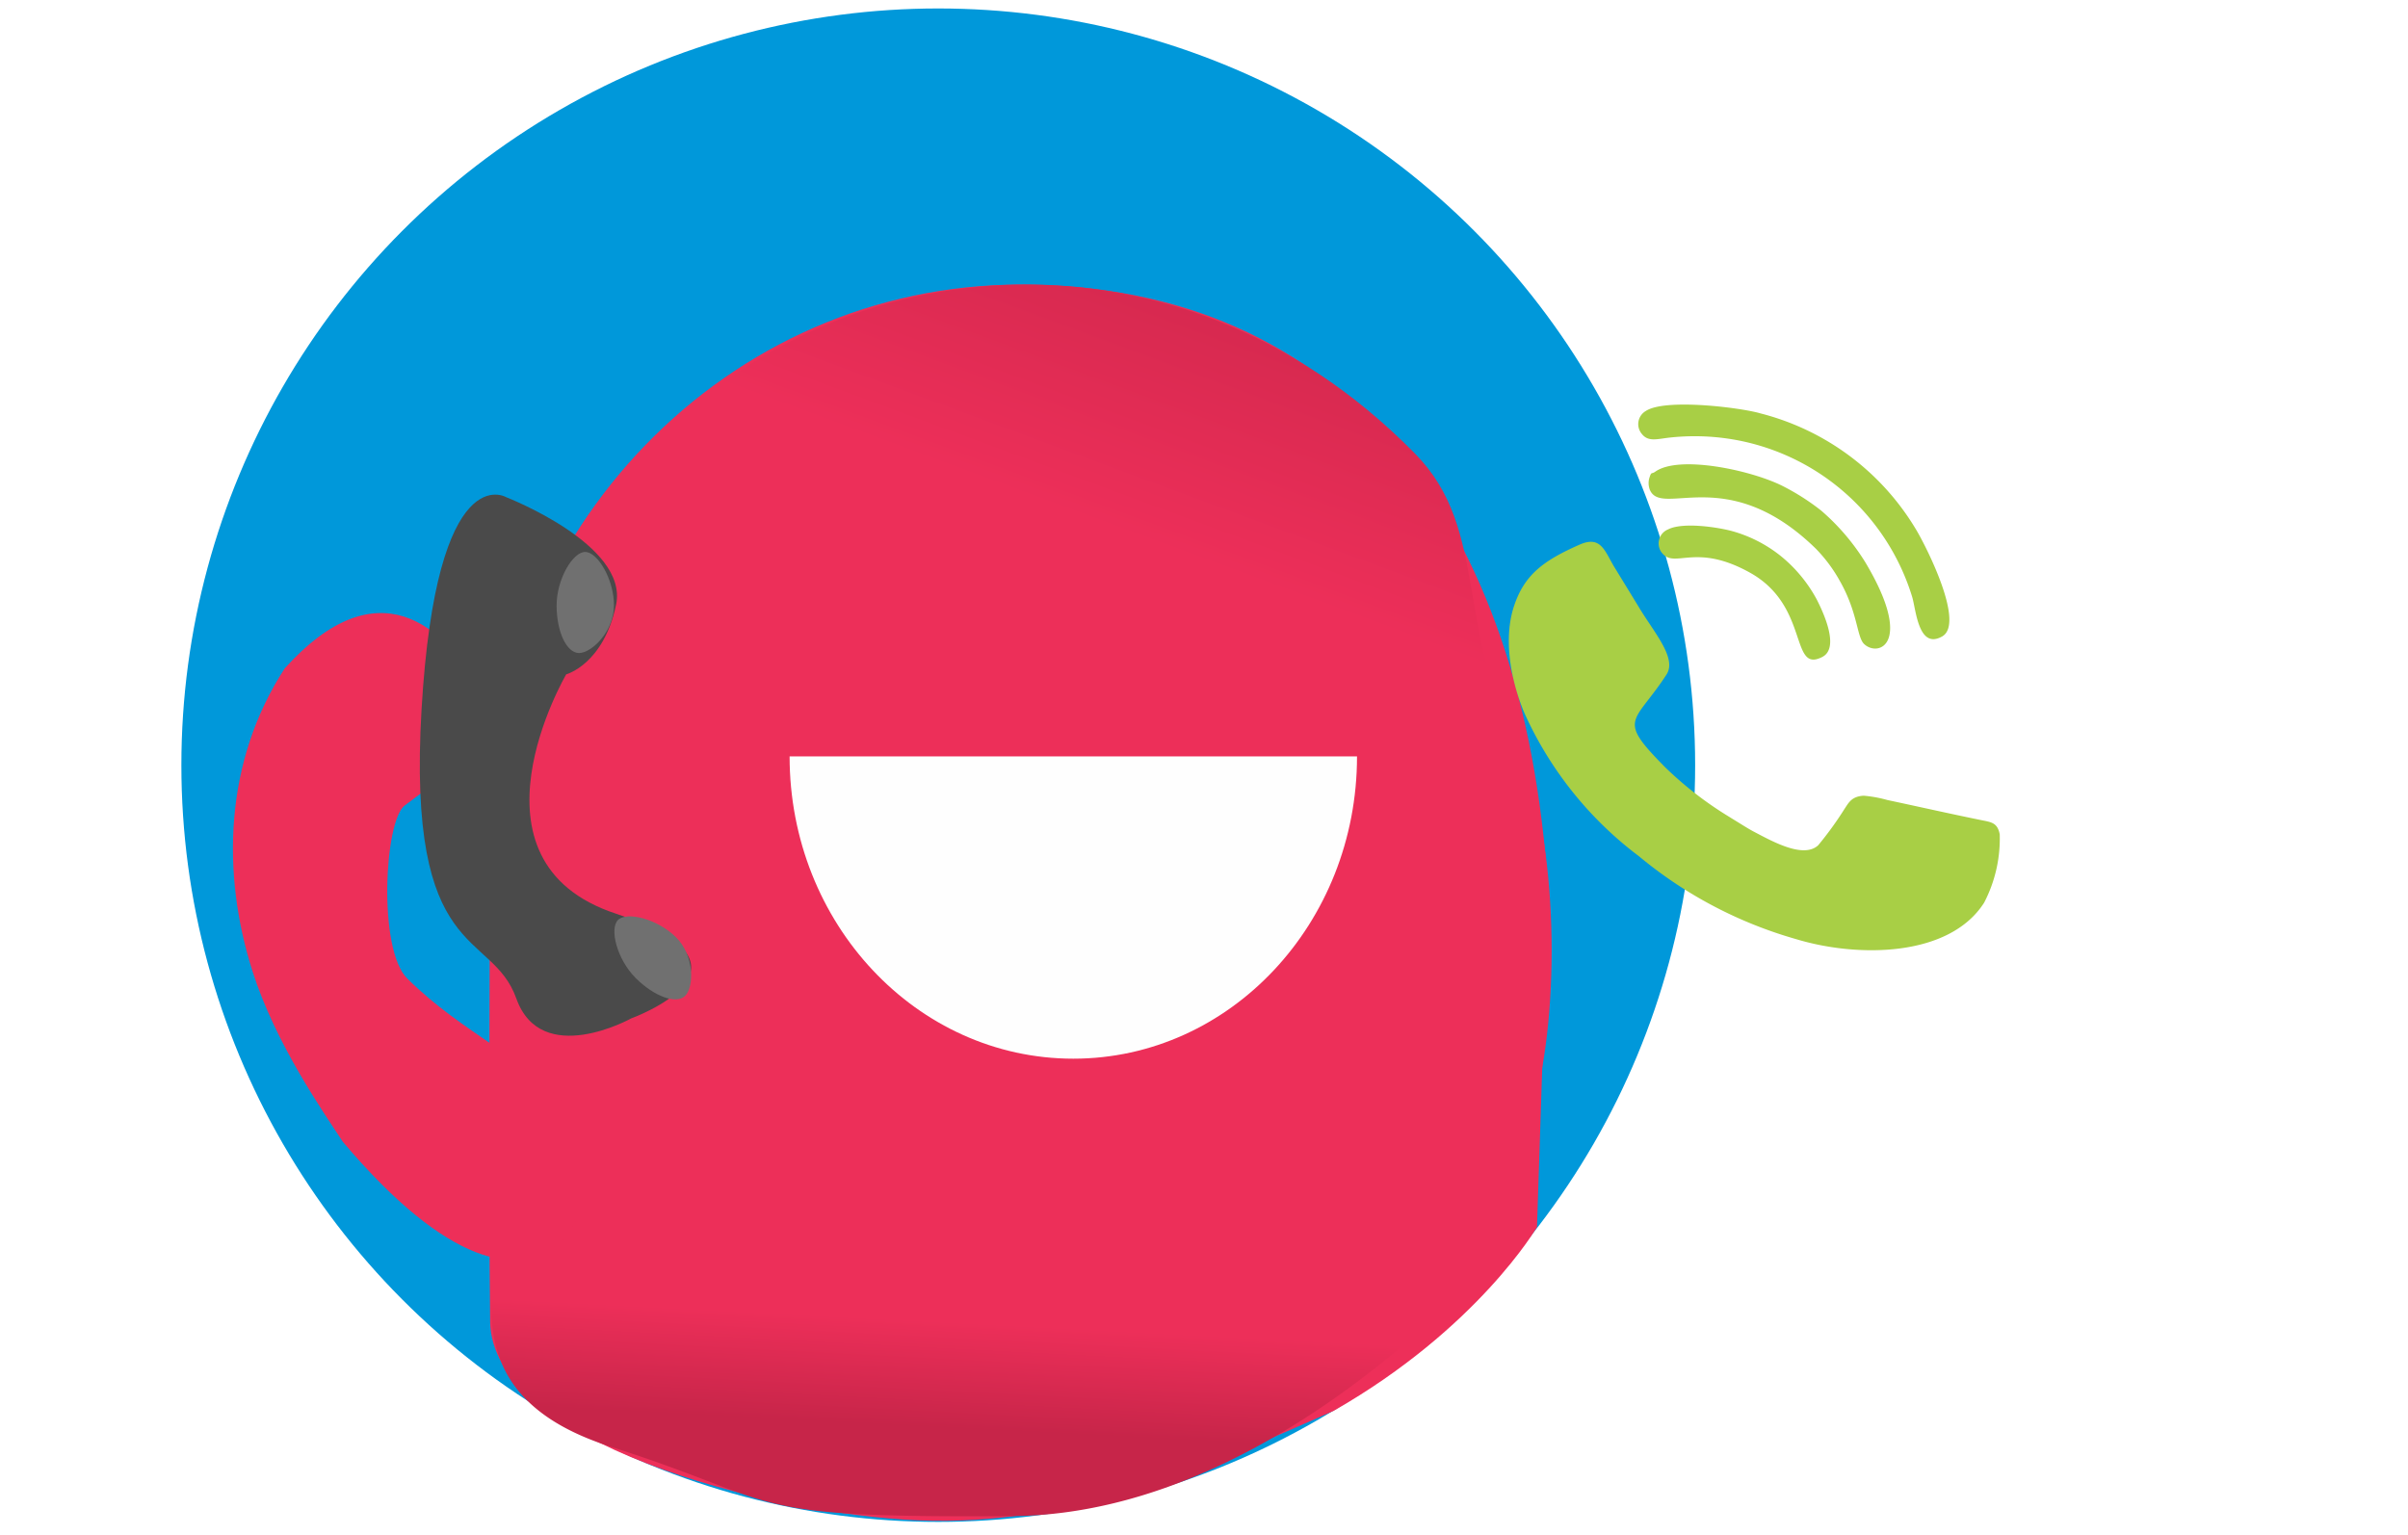 <svg xmlns="http://www.w3.org/2000/svg" xmlns:xlink="http://www.w3.org/1999/xlink" width="177.185" height="113" viewBox="0 0 177.185 113">
  <defs>
    <linearGradient id="linear-gradient" x1="0.794" x2="0.659" y2="0.365" gradientUnits="objectBoundingBox">
      <stop offset="0" stop-color="#c82549"/>
      <stop offset="1" stop-color="#ed2f59"/>
    </linearGradient>
    <linearGradient id="linear-gradient-2" x1="0.081" y1="0.452" x2="0.045" y2="0.717" gradientUnits="objectBoundingBox">
      <stop offset="0" stop-color="#ed2f59"/>
      <stop offset="1" stop-color="#c72549"/>
    </linearGradient>
    <filter id="Caminho_1675" x="81.021" y="9.88" width="96.163" height="90.064" filterUnits="userSpaceOnUse">
      <feOffset dx="5" dy="5" input="SourceAlpha"/>
      <feGaussianBlur stdDeviation="10" result="blur"/>
      <feFlood flood-opacity="0.078"/>
      <feComposite operator="in" in2="blur"/>
      <feComposite in="SourceGraphic"/>
    </filter>
  </defs>
  <g id="Atendente_Telefone_Eco_Webdesign" data-name="Atendente Telefone Eco Webdesign" transform="translate(-3457 525)">
    <rect id="Retângulo_379" data-name="Retângulo 379" width="150" height="113" transform="translate(3457 -525)" fill="none"/>
    <g id="Grupo_459" data-name="Grupo 459" transform="translate(214.976 -199.377)">
      <circle id="Elipse_99" data-name="Elipse 99" cx="55.693" cy="55.693" r="55.693" transform="translate(3255.37 -325)" fill="#0098da"/>
      <g id="Grupo_455" data-name="Grupo 455" transform="translate(3248.557 -304.679)">
        <g id="Grupo_399" data-name="Grupo 399" transform="translate(29.473 0)">
          <path id="Caminho_1636" data-name="Caminho 1636" d="M1842.423,81.71c23.8,0,37.055,17.272,38.822,44.486l-.818,24.879s-4.335,7.454-14.978,13.536c-9.122,4.018-19.159,8.529-30.537,8.05s-31.383-5.8-31.515-14.611,0-36.05,0-36.05C1803.4,99.751,1820.874,81.71,1842.423,81.71Z" transform="translate(-1803.338 -81.71)" fill="#ed2f59" fill-rule="evenodd"/>
          <g id="Grupo_409" data-name="Grupo 409" transform="translate(6.835 0)">
            <g id="Grupo_385" data-name="Grupo 385">
              <path id="_1" data-name="1" d="M1871.6,118.866c2.365,7.183,2.345,19.561,0,26.058-.409,1.133.339,4.747,0,5.956-2.071-1.829-1.6-4.35-5.608-7.941-.669-.6.693-6.436,0-6.949.115-3.043-4.109-6.835-4.633-9.43-28.038-49.386-58.7,2.618-58.745,2.374-.487-14.735-2.208-25.7,4.132-33.4,12.678-14.642,38.449-18.43,56.564,0C1868.97,101.293,1865.99,108.73,1871.6,118.866Z" transform="translate(-1802.034 -83.096)" fill-rule="evenodd" fill="url(#linear-gradient)"/>
            </g>
          </g>
          <path id="Caminho_1639" data-name="Caminho 1639" d="M1810.285,202.924c13.115,4.177,9.106,5.249,29.538,5.105s37.332-21.089,37.332-21.089l-5.252-7.76-70.39,9.459a35.958,35.958,0,0,0,0,4.762C1801.718,196.53,1802.915,200.577,1810.285,202.924Z" transform="translate(-1801.348 -117.391)" fill-rule="evenodd" fill="url(#linear-gradient-2)"/>
          <path id="Caminho_1640" data-name="Caminho 1640" d="M1807.413,166.34h72.743v38.033h-72.743Z" transform="translate(-1805.778 -133.18)" fill="#ed2f59" fill-rule="evenodd"/>
          <path id="Caminho_1641" data-name="Caminho 1641" d="M1868.486,151.29h20.876c0,12.287-9.347,22.248-20.876,22.248s-20.876-9.961-20.876-22.248Z" transform="translate(-1825.516 -116.565)" fill="#fefefe" fill-rule="evenodd"/>
        </g>
        <path id="Caminho_1674" data-name="Caminho 1674" d="M45.759,18.1c1.739,9.923-4.65,11.281-10.379,10.253-3.478-.624-3.095-4.511-3.009-9.526.033-1.881-7.126-8.08-10.144-7.694-5.914.754-9.632,3.3-15.681,3.48C1.123,14.768-8.527.914,15.674,0c2.606.221,8.73.535,14,2.5C36.7,5.107,43.1,10.332,45.759,18.1Z" transform="matrix(-0.616, -0.788, 0.788, -0.616, 28.351, 75.444)" fill="#ed2f59" fill-rule="evenodd"/>
      </g>
      <path id="Caminho_1757" data-name="Caminho 1757" d="M3334.182-224.941s8.993,3.487,8.075,7.892-3.671,5.139-3.671,5.139-8.075,13.765,3.671,17.619,1.1,7.708,1.1,7.708-6.607,3.671-8.442-1.468-8.075-2.569-6.974-21.289S3334.182-224.941,3334.182-224.941Z" transform="translate(-54.898 -64.083)" fill="#4a4a4a"/>
      <path id="Caminho_1758" data-name="Caminho 1758" d="M2.1-1.039c.911,0,2.121,2,2.121,3.935S2.562,6.4,1.65,6.4,0,4.833,0,2.9,1.188-1.039,2.1-1.039Z" transform="translate(3282.98 -283.961)" fill="#707070"/>
      <path id="Caminho_1759" data-name="Caminho 1759" d="M2.1,0C3.011,0,4.22,2,4.22,3.935S2.562,7.442,1.65,7.442,0,5.872,0,3.935,1.188,0,2.1,0Z" transform="translate(3286.012 -256.428) rotate(-45)" fill="#707070"/>
      <g id="Grupo_456" data-name="Grupo 456" transform="translate(3348.046 -295.847)">
        <g transform="matrix(1, 0, 0, 1, -106.02, -29.78)" filter="url(#Caminho_1675)">
          <path id="Caminho_1675-2" data-name="Caminho 1675" d="M1489.632,2299.621c-2.688,1.183-4.067,2.237-4.824,4.531-.773,2.341-.281,5.31.738,7.792a27.08,27.08,0,0,0,8.461,10.61,31.62,31.62,0,0,0,11.566,6.1c4.543,1.376,11.269,1.334,13.831-2.685a10.23,10.23,0,0,0,1.148-5.032c-.167-.855-.621-.893-1.335-1.038-2.322-.473-4.622-.994-6.937-1.486a9.34,9.34,0,0,0-1.732-.316c-.905.048-1.114.52-1.439,1.006a25.342,25.342,0,0,1-1.912,2.637c-1.076,1.01-3.372-.281-4.691-.972-.262-.135-.492-.275-.688-.394l-1.426-.88a26.57,26.57,0,0,1-4.445-3.477c-3.628-3.662-2.3-3.167.085-6.836.773-1.183-.849-3.019-1.959-4.839-.615-1.013-1.211-1.981-1.849-3.026C1491.49,2300.12,1491.235,2298.912,1489.632,2299.621Z" transform="translate(-1378.41 -2264.53)" fill="#a8cf45" fill-rule="evenodd"/>
        </g>
        <path id="Caminho_1676" data-name="Caminho 1676" d="M1531.022,2283.7a1.118,1.118,0,0,0-.3,1.691c.464.587,1.073.388,1.981.278a16.94,16.94,0,0,1,4.376.073,16.714,16.714,0,0,1,13.534,11.638c.284.925.454,3.915,2.212,2.915,1.688-.962-1.155-6.581-1.918-7.855a18.725,18.725,0,0,0-11.443-8.556C1538.048,2283.461,1532.464,2282.758,1531.022,2283.7Z" transform="translate(-1515.936 -2283.232)" fill="#a8cf45" fill-rule="evenodd"/>
        <path id="Caminho_1677" data-name="Caminho 1677" d="M1533.377,2297.707c-.315.224-.274-.056-.451.5a1.391,1.391,0,0,0,.031.792c.827,2.186,5.663-2.044,12.234,4.382a11.029,11.029,0,0,1,1.767,2.379c1.331,2.344,1.24,4.126,1.786,4.637,1.051.991,3.675-.025.076-6.032a16.332,16.332,0,0,0-3.25-3.8,16.882,16.882,0,0,0-2.909-1.843C1540.318,2297.578,1535.122,2296.477,1533.377,2297.707Z" transform="translate(-1517.597 -2292.771)" fill="#a8cf45" fill-rule="evenodd"/>
        <path id="Caminho_1678" data-name="Caminho 1678" d="M1535.923,2311.738a1.114,1.114,0,0,0-.435,1.8c.962,1.073,2.474-.817,6.455,1.413,4.382,2.461,2.893,7.433,5.3,6.184,1.265-.656.123-3.177-.416-4.23a10.546,10.546,0,0,0-2.685-3.227,10,10,0,0,0-3.587-1.814c-1-.265-3.511-.663-4.634-.13Z" transform="translate(-1519.171 -2302.564)" fill="#a8cf45" fill-rule="evenodd"/>
      </g>
    </g>
  </g>
</svg>
